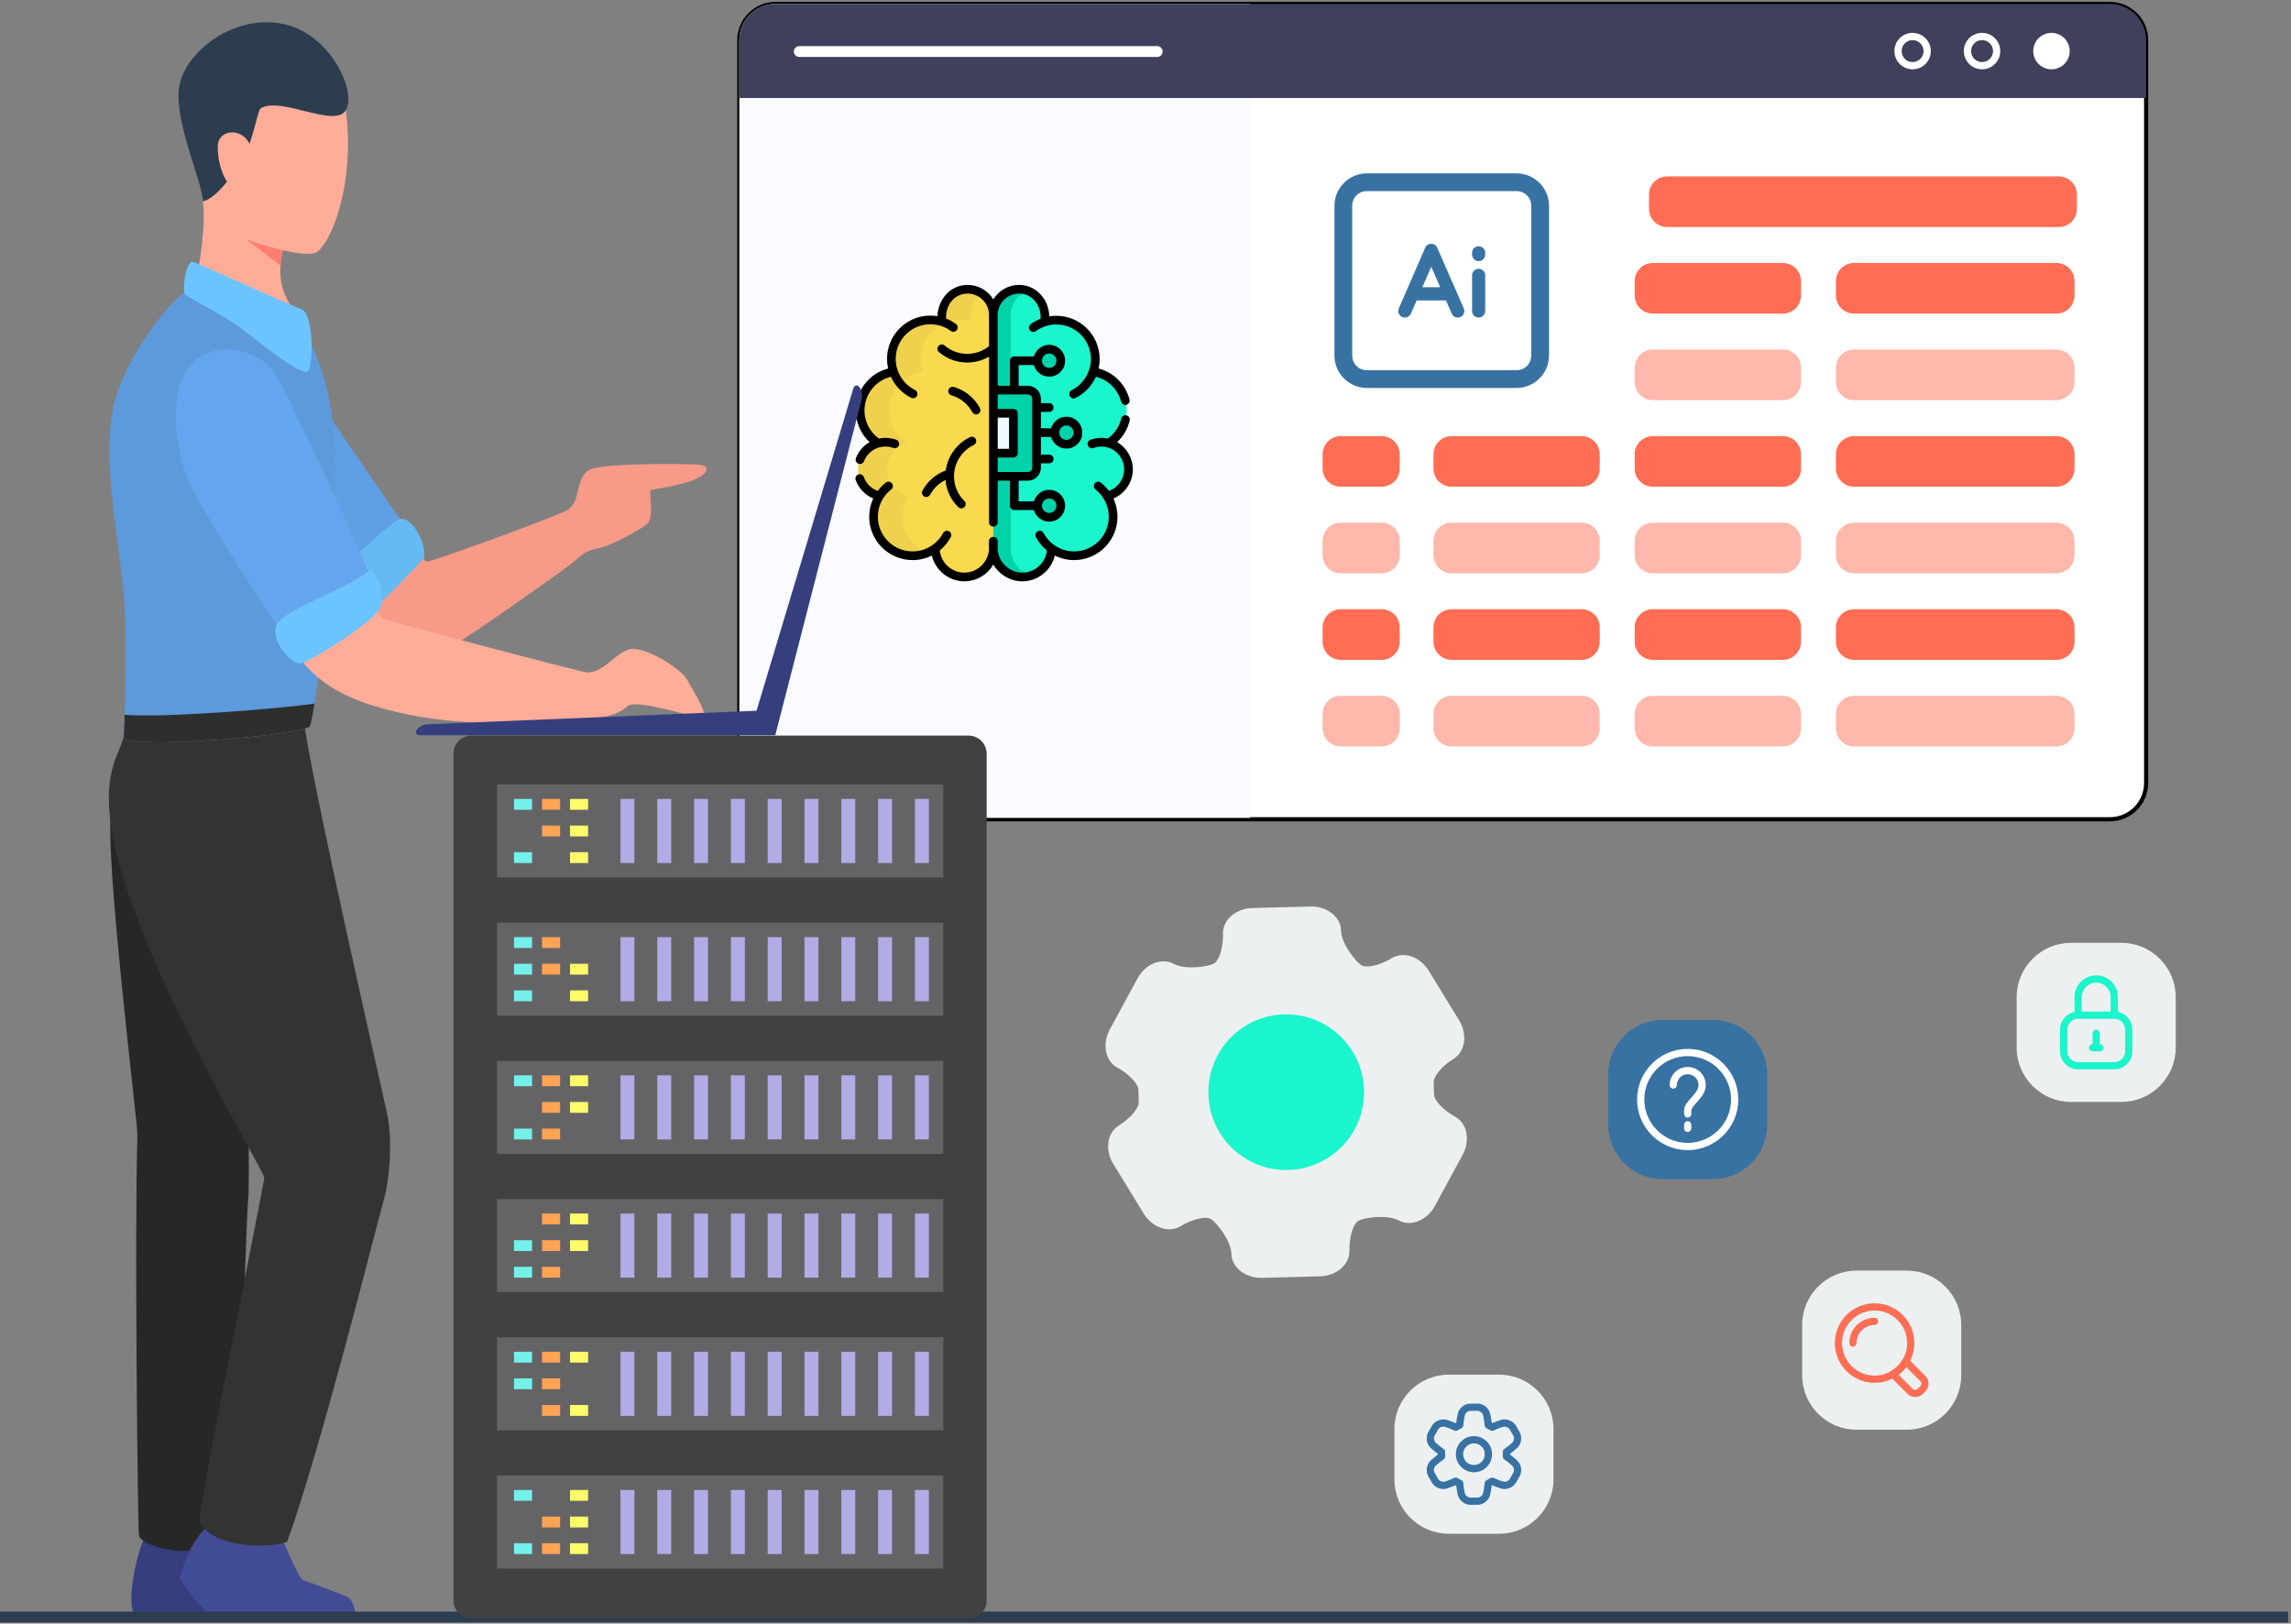 <svg xmlns="http://www.w3.org/2000/svg" xmlns:xlink="http://www.w3.org/1999/xlink" width="580px" height="411px" viewBox="0 0 580 411"><rect x="0" y="0" width="580" height="411" fill="#808080" stroke="none"/><title>Group 2</title><desc>Created with Sketch.</desc><g id="Page-1" stroke="none" stroke-width="1" fill="none" fill-rule="evenodd"><g id="Python-Web-Development" transform="translate(-337, -8007)"><g id="Design" transform="translate(-3, 26)"><g id="Services" transform="translate(0, 3522)"><g id="6" transform="translate(3, 4246)"><g id="Group-2" transform="translate(337, 214)"><path d="M368.381,281.678 C365.353,280.032 362.95,277.44 363.043,275.908 C363.043,275.908 363.043,275.908 363.007,274.497 C362.97,273.073 362.97,273.073 362.97,273.073 C362.796,271.559 365.06,268.83 367.998,267.038 C370.952,265.235 371.584,260.85 369.396,257.284 L361.698,244.719 C359.513,241.166 355.337,239.74 352.381,241.536 C349.436,243.339 345.973,244.159 344.665,243.346 C343.352,242.546 339.595,238.003 339.505,234.549 C339.415,231.092 335.932,228.363 331.762,228.471 L317.034,228.859 C312.866,228.969 309.531,231.873 309.622,235.333 C309.71,238.787 308.662,242.195 307.305,242.927 C305.94,243.659 300.163,244.631 297.128,242.984 C294.085,241.346 289.985,242.986 287.991,246.648 L280.961,259.602 C278.968,263.279 279.819,267.624 282.87,269.255 C285.897,270.904 288.299,273.514 288.204,275.031 C288.204,275.031 288.204,275.031 288.242,276.455 C288.279,277.863 288.279,277.863 288.279,277.863 C288.453,279.393 286.19,282.106 283.253,283.909 C280.293,285.717 279.669,290.099 281.852,293.654 L289.549,306.219 C291.733,309.772 295.911,311.205 298.869,309.402 C301.811,307.61 305.274,306.792 306.582,307.588 C307.895,308.406 311.651,312.947 311.74,316.401 C311.832,319.859 315.315,322.588 319.483,322.476 L334.215,322.092 C338.379,321.984 341.716,319.075 341.624,315.62 C341.535,312.166 342.585,308.741 343.942,308.009 C345.303,307.273 351.084,306.318 354.118,307.954 C357.164,309.601 361.261,307.947 363.256,304.288 L370.29,291.336 C372.283,287.672 371.426,283.327 368.381,281.678" id="Fill-3" fill="#ECF0F1"></path><path d="M326.14,295.175 C315.262,295.462 306.209,286.87 305.927,275.992 C305.64,265.109 314.231,256.06 325.109,255.776 C335.989,255.491 345.04,264.08 345.324,274.96 C345.609,285.84 337.019,294.891 326.14,295.175" id="Fill-4" fill="#1AF5CB"></path><path d="M80.986,408.713 L34.669,408.713 C31.12,405.724 35.142,390.26 37.01,387.459 C38.877,384.657 46.722,383.537 53.258,386.526 C59.795,389.513 75.383,401.055 77.624,402.177 C79.865,403.297 80.986,404.418 80.986,408.713" id="Fill-5" fill="#363F7D"></path><path d="M62.94,300.821 C61.679,317.148 60.635,385.314 59.809,388.27 C59.386,389.788 53.082,391.362 46.957,391.6 C41.135,391.825 34.811,389.16 35.18,387.457 C34.924,388.638 34.016,311.532 34.789,286.239 C34.875,283.433 26.333,215.098 28.163,204.116 C29.994,193.134 53.431,223.965 60.499,255.064 C63.55,268.488 62.94,300.821 62.94,300.821" id="Fill-6" fill="#272727"></path><path d="M53.991,384.232 C47.595,388.495 45.526,398.646 45.526,398.646 C45.526,398.646 52.389,408.713 54.906,408.713 C57.423,408.713 90.141,408.713 90.141,408.713 C90.141,408.713 89.912,404.138 87.853,403.222 C85.793,402.307 78.014,399.333 76.87,399.104 C75.726,398.875 72.295,390.41 71.379,388.351 C70.464,386.292 58.109,381.487 53.991,384.232" id="Fill-7" fill="#424C96"></path><path d="M98.022,280.993 C96.019,271.98 78.193,193.745 76.87,180.986 C76.87,180.986 32.255,178.698 31.569,184.189 C30.883,189.68 25.872,192.923 28.137,208.289 C32.739,239.504 67.088,295.522 66.905,297.162 C66.601,299.906 51.044,376.781 50.433,384.102 C54.094,391.424 69.041,390.814 72.702,389.288 C81.549,364.578 95.277,309.362 97.107,302.955 C98.938,296.549 99.243,286.484 98.022,280.993" id="Fill-8" fill="#343333"></path><path d="M104.859,136.142 C105.622,137.669 107.147,141.176 108.215,141.176 C109.283,141.176 139.332,130.345 143.45,128.211 C147.568,126.075 145.126,118.756 150.314,117.535 C155.499,116.314 171.667,116.314 176.7,116.62 C180.89,116.874 178.53,119.669 174.566,120.89 C170.6,122.109 164.803,123.026 164.803,123.026 C164.041,123.483 165.87,130.042 163.736,131.72 C161.6,133.397 154.584,137.209 151.381,137.821 C148.178,138.43 147.262,139.497 145.126,141.328 C142.992,143.158 116.45,161.767 113.401,163.292 C110.35,164.818 79.927,161.806 85.488,138.582 C88.081,127.754 104.859,136.142 104.859,136.142" id="Fill-9" fill="#F79A88"></path><path d="M83.505,104.569 C86.594,109.145 100.779,129.736 102.267,131.91 C103.754,134.083 88.882,153.073 80.302,143.006 C71.723,132.939 83.505,104.569 83.505,104.569" id="Fill-10" fill="#5F9FE3"></path><path d="M100.665,130.651 C104.211,128.478 108.787,138.317 107.071,140.489 C105.355,142.664 94.373,153.875 92.543,154.903 C90.712,155.934 80.646,146.324 86.823,141.977 C93,137.63 96.606,133.14 100.665,130.651" id="Fill-11" fill="#66BAF2"></path><path d="M75.498,80.546 C79.845,86.952 84.649,97.019 84.878,116.695 C85.136,138.906 79.616,180.528 78.472,182.816 C77.328,185.104 31.111,188.994 31.34,185.562 C31.34,185.562 32.484,162.454 31.34,149.412 C30.196,136.371 25.849,115.779 28.595,102.51 C31.34,89.24 44.153,73.453 48.271,72.08 C52.389,70.707 75.498,80.546 75.498,80.546" id="Fill-12" fill="#5C9ADB"></path><path d="M94.03,147.43 C94.64,149.872 95.708,154.751 96.927,155.515 C98.148,156.278 142.99,168.023 147.872,169.09 C152.754,170.158 156.301,163.085 160.419,163.239 C164.537,163.391 172.584,168.463 173.956,171.056 C175.329,173.65 179.599,180.056 177.769,180.514 C175.939,180.971 161.1,175.663 158.854,177.785 C156.109,180.376 151.965,180.574 149.093,181.14 C142.068,182.522 117.977,182.97 103.487,179.919 C88.997,176.869 79.692,172.749 73.439,161.921 L94.03,147.43" id="Fill-13" fill="#FFAD98"></path><path d="M69.625,93.434 C72.828,98.772 93.267,142.091 94.182,146.515 C95.097,150.937 76.641,165.428 72.675,160.7 C68.71,155.97 53.456,131.872 48.729,122.872 C44,113.874 41.712,95.112 50.253,89.621 C58.796,84.13 67.794,90.383 69.625,93.434" id="Fill-14" fill="#63A6ED"></path><path d="M93.229,143.692 C94.862,142.418 98.263,149.528 95.975,153.302 C93.687,157.078 78.586,166.458 76.184,166.916 C73.782,167.374 68.291,160.967 70.007,157.191 C71.723,153.417 87.509,148.155 93.229,143.692" id="Fill-15" fill="#6BC4FF"></path><path d="M51.36,50.002 C52.046,55.378 50.902,64.301 49.758,68.991 C48.614,73.682 78.358,83.177 74.468,77.686 C70.579,72.195 70.235,67.962 71.951,60.64 C73.667,53.319 68.062,42.566 62.685,41.536 C57.308,40.507 50.476,43.079 51.36,50.002" id="Fill-16" fill="#FFAD98"></path><path d="M62.113,59.496 C64.62,61.223 71.022,66.25 71.022,66.25 C71.022,66.25 71.381,63.374 71.762,61.48 C72.143,59.585 62.113,59.496 62.113,59.496" id="Fill-17" fill="#FF7D71"></path><path d="M62.113,59.496 C64.63,60.526 76.87,64.416 79.959,62.928 C83.481,61.232 90.302,45.872 87.395,25.52 C86.937,22.317 46.784,11.221 50.216,32.613 C53.648,54.005 62.113,59.496 62.113,59.496" id="Fill-18" fill="#FFAD98"></path><path d="M49.072,65.331 C50.95,66.022 73.553,76.313 76.413,77.342 C79.273,78.372 79.387,90.498 78.129,92.786 C76.87,95.074 64.287,84.435 60.283,81.575 C56.279,78.715 47.699,74.254 46.898,73.567 C46.098,72.881 46.898,64.53 49.072,65.331" id="Fill-19" fill="#6BC4FF"></path><path d="M66.003,26.436 C71.082,23.261 84.993,31.698 87.624,26.779 C90.255,21.86 83.505,7.446 71.608,5.043 C59.711,2.641 48.042,11.221 45.64,19.686 C43.238,28.152 51.36,45.082 51.36,50.002 C54.22,49.201 56.907,45.948 60.283,41.307 C63.944,36.274 65.087,27.008 66.003,26.436" id="Fill-20" fill="#2C3D4F"></path><path d="M63.715,36.846 C62.246,30.972 55.249,31.469 55.135,35.931 C55.021,40.392 56.965,46.913 60.969,47.485 C64.973,48.057 64.058,38.219 63.715,36.846" id="Fill-21" fill="#FFAD98"></path><path d="M31.34,185.562 C31.34,185.562 31.449,183.358 31.567,179.933 C41.442,180.786 71.084,178.378 79.615,177.111 C79.112,180.292 78.703,182.355 78.472,182.816 C77.328,185.104 31.111,188.994 31.34,185.562" id="Fill-22" fill="#2F2E2E"></path><polygon id="Fill-23" fill="#2C3D4F" points="0 409.718 579.28 409.718 579.28 406.973 0 406.973"></polygon><path d="M543.324,9.152 L543.324,197.239 C543.324,202.273 539.206,206.391 534.173,206.391 L196.316,206.391 C191.283,206.391 187.164,202.273 187.164,197.239 L187.164,9.152 C187.164,4.118 191.283,0 196.316,0 L534.173,0 C539.206,0 543.324,4.118 543.324,9.152" id="Fill-24" stroke="#000000" stroke-width="1.046" fill="#FFFFFF"></path><path d="M316.508,0 L316.508,206.046 L196.316,206.046 C191.283,206.046 187.164,201.935 187.164,196.909 L187.164,9.136 C187.164,4.111 191.283,0 196.316,0 L316.508,0" id="Fill-25" fill="#F9FBFF"></path><g id="ai-(1)" transform="translate(337.832, 42.883)" fill="#3772A3" fill-rule="nonzero"><path d="M46.121,0 L8.204,0 C3.692,0 0,3.703 0,8.204 L0,46.121 C0,50.633 3.703,54.325 8.204,54.325 L46.121,54.325 C50.633,54.325 54.325,50.622 54.325,46.121 L54.325,8.204 C54.325,3.703 50.622,0 46.121,0 Z M49.813,46.121 C49.813,48.205 48.194,49.824 46.11,49.824 L8.204,49.824 C6.12,49.824 4.501,48.205 4.501,46.121 L4.501,8.204 C4.501,6.12 6.12,4.501 8.204,4.501 L46.121,4.501 C48.205,4.501 49.824,6.12 49.824,8.204 L49.824,46.121 L49.813,46.121 Z" id="Shape"></path><g id="Group" transform="translate(16.076, 17.739)"><path d="M9.956,1.087 C9.69,0.477 9.091,0.089 8.426,0.089 C7.761,0.089 7.162,0.477 6.896,1.087 L0.222,16.442 C-0.144,17.284 0.244,18.26 1.087,18.626 C1.308,18.725 1.53,18.77 1.752,18.77 C2.395,18.77 3.005,18.393 3.282,17.772 L4.745,14.424 L12.162,14.424 L13.626,17.772 C13.991,18.615 14.967,19.003 15.81,18.637 C16.652,18.271 17.04,17.284 16.674,16.453 L9.956,1.087 Z M6.175,11.087 L8.437,5.898 L10.699,11.087 L6.175,11.087 Z" id="Shape"></path><path d="M20.433,6.419 C19.513,6.419 18.77,7.162 18.77,8.082 L18.77,17.107 C18.77,18.027 19.513,18.77 20.433,18.77 C21.353,18.77 22.096,18.027 22.096,17.107 L22.096,8.082 C22.096,7.162 21.353,6.419 20.433,6.419 Z" id="Path"></path><path d="M20.433,0.71 C19.513,0.71 18.77,1.452 18.77,2.373 L18.77,2.816 C18.77,3.736 19.513,4.479 20.433,4.479 C21.353,4.479 22.096,3.736 22.096,2.816 L22.096,2.373 C22.096,1.452 21.353,0.71 20.433,0.71 Z" id="Path"></path></g></g><g id="artificial-intelligence" transform="translate(216.505, 71.122)" fill-rule="nonzero"><path d="M34.991,7.626 L34.991,66.58 C34.991,68.609 35.814,70.447 37.144,71.778 C38.473,73.107 40.312,73.93 42.342,73.93 C46.254,73.93 49.632,70.595 49.691,66.694 C51.318,67.868 53.451,68.555 55.459,68.555 C60.91,68.555 65.33,64.136 65.33,58.684 C65.33,56.748 64.772,54.941 63.808,53.417 C66.901,52.742 69.219,49.989 69.219,46.693 C69.219,45.09 68.67,43.614 67.749,42.444 C66.86,41.312 65.622,40.464 64.198,40.066 C66.992,38.263 68.725,35.102 68.725,31.765 C68.725,28.351 66.993,25.344 64.36,23.574 C63.186,22.768 61.654,22.194 60.265,21.995 C60.716,20.683 60.89,19.352 60.789,18.003 C60.446,13.269 56.761,9.461 52.082,8.925 C50.728,8.771 49.385,8.893 48.055,9.291 C48.312,7.084 47.752,4.618 46.143,3.006 C44.96,1.824 43.327,1.094 41.523,1.094 C37.972,1.094 35.083,3.927 34.992,7.456 C34.991,7.513 34.991,7.57 34.991,7.626 Z" id="Path" fill="#1AF5CB"></path><path d="M41.536,71.778 C42.356,72.598 43.37,73.225 44.503,73.585 C43.815,73.809 43.089,73.93 42.342,73.93 C40.312,73.93 38.473,73.107 37.144,71.778 C35.814,70.447 34.991,68.609 34.991,66.58 L34.991,7.626 C34.991,7.57 34.991,7.513 34.992,7.456 C35.083,3.927 37.972,1.094 41.523,1.094 C42.295,1.094 43.034,1.227 43.721,1.473 C41.244,2.356 39.457,4.693 39.385,7.456 C39.384,7.513 39.384,7.57 39.384,7.626 L39.384,66.58 C39.384,68.609 40.207,70.447 41.536,71.778 Z" id="Path" fill="#00D3AA"></path><g id="Group" transform="translate(34.85, 16.254)" fill="#00D3AA"><circle id="Oval" cx="14.263" cy="39.648" r="2.929"></circle><circle id="Oval" cx="18.615" cy="21.147" r="2.929"></circle><circle id="Oval" cx="14.263" cy="2.939" r="2.929"></circle><path d="M0.141,32.201 L8.871,32.201 C10.085,32.201 11.068,31.217 11.068,30.005 L11.068,12.583 C11.068,11.369 10.085,10.386 8.871,10.386 L0.142,10.386 L0.141,32.201 Z" id="Path"></path></g><polygon id="Path" fill="#00D3AA" points="34.992 26.64 39.385 26.64 39.385 48.455 34.992 48.455"></polygon><polygon id="Path" fill="#EEFAFF" points="34.982 32.497 40.05 32.497 40.05 42.598 34.982 42.598"></polygon><path d="M34.991,7.626 L34.991,66.58 C34.991,68.609 34.168,70.447 32.839,71.778 C31.509,73.107 29.67,73.93 27.64,73.93 C23.728,73.93 20.35,70.595 20.291,66.694 C18.664,67.868 16.531,68.555 14.523,68.555 C9.072,68.555 4.652,64.136 4.652,58.684 C4.652,56.748 5.21,54.941 6.174,53.417 C3.081,52.742 0.763,49.989 0.763,46.693 C0.763,45.09 1.312,43.614 2.233,42.444 C3.122,41.312 4.36,40.464 5.784,40.066 C2.991,38.263 1.257,35.102 1.257,31.765 C1.257,26.963 4.956,22.677 9.717,21.995 C9.266,20.683 9.092,19.352 9.193,18.003 C9.536,13.269 13.221,9.461 17.9,8.925 C19.254,8.771 20.597,8.893 21.927,9.291 C21.67,7.084 22.23,4.618 23.839,3.006 C25.022,1.824 26.655,1.094 28.459,1.094 C32.01,1.094 34.899,3.927 34.99,7.456 C34.991,7.513 34.991,7.57 34.991,7.626 Z" id="Path" fill="#F9D94E"></path><path d="M16.515,18.003 C16.414,19.351 16.588,20.684 17.039,21.994 C12.277,22.677 8.578,26.963 8.578,31.764 C8.578,35.103 10.312,38.263 13.106,40.065 C11.681,40.463 10.444,41.311 9.555,42.443 C8.634,43.613 8.085,45.089 8.085,46.692 C8.085,49.989 10.403,52.741 13.495,53.416 C12.532,54.941 11.974,56.748 11.974,58.683 C11.974,62.835 14.535,66.386 18.163,67.845 C16.996,68.304 15.737,68.554 14.523,68.554 C9.072,68.554 4.652,64.136 4.652,58.683 C4.652,56.748 5.21,54.941 6.174,53.416 C3.081,52.741 0.763,49.989 0.763,46.692 C0.763,45.089 1.312,43.613 2.233,42.443 C3.122,41.311 4.36,40.463 5.784,40.065 C2.991,38.263 1.257,35.103 1.257,31.764 C1.257,26.963 4.956,22.677 9.717,21.994 C9.266,20.684 9.092,19.351 9.193,18.003 C9.536,13.269 13.221,9.46 17.9,8.924 C19.254,8.77 20.597,8.893 21.927,9.29 C21.67,7.083 22.23,4.618 23.839,3.005 C25.022,1.824 26.655,1.095 28.459,1.095 C29.816,1.095 31.076,1.509 32.12,2.215 C31.775,2.448 31.453,2.713 31.16,3.005 C29.551,4.618 28.992,7.083 29.248,9.29 C27.919,8.893 26.576,8.77 25.221,8.924 C20.543,9.46 16.857,13.269 16.515,18.003 Z" id="Path" fill="#EFD14D"></path><g id="Group" fill="#000000"><path d="M30.011,40.521 C30.558,40.259 30.789,39.603 30.528,39.056 C30.266,38.509 29.61,38.277 29.063,38.539 C25.715,40.14 23.415,43.357 22.921,46.98 C20.395,47.901 18.321,49.688 17.033,52.077 C16.745,52.611 16.945,53.277 17.479,53.565 C18.036,53.837 18.532,53.688 18.967,53.119 C19.855,51.471 21.211,50.182 22.863,49.385 C23.084,51.992 24.212,54.406 26.1,56.262 C26.62,56.687 27.137,56.682 27.653,56.249 C28.078,55.817 28.073,55.121 27.64,54.696 C25.949,53.033 25.017,50.811 25.017,48.44 C25.017,45.079 26.977,41.971 30.011,40.521 Z" id="Path"></path><path d="M0.185,43.84 C-0.033,44.406 0.25,45.041 0.816,45.258 C0.946,45.308 1.079,45.332 1.21,45.332 C1.651,45.332 2.068,45.063 2.235,44.627 C2.888,42.926 4.322,41.618 6.071,41.128 C6.576,40.987 7.103,40.915 7.635,40.915 C8.324,40.915 8.999,41.035 9.643,41.272 C10.211,41.482 10.843,41.19 11.053,40.621 C11.262,40.052 10.971,39.42 10.401,39.211 C9.514,38.884 8.583,38.719 7.635,38.719 C7.08,38.719 6.53,38.776 5.992,38.888 C3.701,37.237 2.346,34.61 2.346,31.769 C2.346,27.718 5.166,24.195 9.031,23.249 C10.073,25.543 11.907,27.455 14.176,28.575 C14.332,28.652 14.498,28.688 14.661,28.688 C15.066,28.688 15.456,28.464 15.647,28.076 C15.915,27.532 15.692,26.874 15.148,26.605 C13.104,25.596 11.499,23.784 10.745,21.637 C10.42,20.706 10.255,19.73 10.255,18.735 C10.255,13.898 14.19,9.963 19.027,9.963 C20.886,9.963 22.695,10.547 24.2,11.65 C24.689,12.008 25.377,11.903 25.735,11.413 C26.094,10.924 25.988,10.237 25.499,9.878 C24.731,9.315 23.898,8.86 23.016,8.516 C22.807,5.303 24.982,2.196 28.45,2.196 C31.341,2.196 33.712,4.466 33.874,7.318 C33.87,7.422 33.884,15.489 33.884,15.489 C30.624,18.149 25.872,18.116 22.638,15.344 C22.178,14.949 21.485,15.002 21.09,15.463 C20.695,15.923 20.748,16.617 21.209,17.011 C23.264,18.773 25.809,19.65 28.351,19.65 C30.269,19.65 32.183,19.148 33.884,18.153 L33.884,60.094 C33.884,60.701 34.376,61.192 34.982,61.192 C35.589,61.192 36.081,60.701 36.081,60.094 L36.081,49.553 L39.182,49.553 L39.182,55.901 C39.182,56.508 39.674,57 40.28,57 L45.24,57 C45.72,58.688 47.274,59.928 49.114,59.928 C51.334,59.928 53.14,58.122 53.14,55.901 C53.14,53.681 51.334,51.875 49.114,51.875 C47.274,51.875 45.72,53.115 45.24,54.803 L41.378,54.803 L41.378,49.553 L43.721,49.553 C45.538,49.553 47.016,48.075 47.016,46.258 L47.016,45.16 L49.114,45.16 C49.72,45.16 50.212,44.669 50.212,44.062 C50.212,43.455 49.72,42.964 49.114,42.964 L47.016,42.964 L47.016,38.499 L49.592,38.499 C50.071,40.187 51.625,41.428 53.465,41.428 C55.685,41.428 57.492,39.621 57.492,37.401 C57.492,35.18 55.685,33.374 53.465,33.374 C51.625,33.374 50.071,34.615 49.592,36.303 L47.016,36.303 L47.016,32.131 L49.114,32.131 C49.72,32.131 50.212,31.639 50.212,31.032 C50.212,30.426 49.72,29.934 49.114,29.934 L47.016,29.934 L47.016,28.836 C47.016,27.02 45.538,25.542 43.721,25.542 L41.378,25.542 L41.378,20.291 L45.24,20.291 C45.72,21.979 47.274,23.22 49.114,23.22 C51.334,23.22 53.14,21.413 53.14,19.193 C53.14,16.973 51.334,15.166 49.114,15.166 C47.274,15.166 45.72,16.407 45.24,18.095 L40.28,18.095 C39.674,18.095 39.182,18.586 39.182,19.193 L39.182,25.542 L36.081,25.542 C36.081,25.542 36.077,7.422 36.073,7.318 C36.235,4.466 38.605,2.196 41.497,2.196 C44.939,2.196 47.141,5.35 46.931,8.565 C46.048,8.909 45.216,9.365 44.448,9.927 C43.958,10.286 43.852,10.973 44.211,11.462 C44.57,11.952 45.257,12.057 45.746,11.699 C47.296,10.584 49.02,10.022 50.919,10.012 C55.756,10.012 59.691,13.947 59.691,18.785 C59.691,22.037 57.708,25.218 54.798,26.654 C54.254,26.923 54.031,27.581 54.299,28.125 C54.72,28.709 55.211,28.876 55.77,28.624 C58.054,27.497 59.896,25.567 60.935,23.253 C64.049,24.015 66.51,26.417 67.323,29.571 C67.66,30.234 68.106,30.497 68.661,30.361 C69.248,30.209 69.602,29.61 69.45,29.023 C68.448,25.135 65.444,22.159 61.628,21.161 C61.8,20.384 61.888,19.589 61.888,18.785 C61.888,12.736 56.967,7.816 50.919,7.816 C50.314,7.816 49.716,7.866 49.127,7.963 C49.075,3.777 45.872,5.20218749e-15 41.497,5.20218749e-15 C38.736,5.20218749e-15 36.313,1.474 34.973,3.676 C33.634,1.474 31.211,5.20218749e-15 28.45,5.20218749e-15 C24.024,5.20218749e-15 20.976,3.749 20.82,7.914 C20.231,7.817 19.632,7.767 19.027,7.767 C12.979,7.767 8.058,12.687 8.058,18.736 C8.058,19.557 8.151,20.369 8.33,21.162 C6.221,21.716 4.31,22.892 2.858,24.553 C1.111,26.55 0.15,29.113 0.15,31.769 C0.15,34.854 1.428,37.737 3.64,39.794 C2.079,40.701 0.843,42.125 0.185,43.84 Z M49.114,54.071 C50.123,54.071 50.944,54.892 50.944,55.902 C50.944,56.911 50.123,57.732 49.114,57.732 C48.104,57.732 47.283,56.911 47.283,55.902 C47.283,54.892 48.104,54.071 49.114,54.071 Z M53.465,35.57 C54.474,35.57 55.295,36.391 55.295,37.401 C55.295,38.41 54.474,39.231 53.465,39.231 C52.458,39.231 51.64,38.415 51.635,37.409 C51.635,37.406 51.635,37.404 51.635,37.401 C51.635,37.398 51.635,37.395 51.635,37.392 C51.64,36.387 52.458,35.57 53.465,35.57 Z M49.114,17.362 C50.123,17.362 50.944,18.183 50.944,19.193 C50.944,20.202 50.123,21.023 49.114,21.023 C48.104,21.023 47.283,20.202 47.283,19.193 C47.283,18.183 48.104,17.362 49.114,17.362 L49.114,17.362 Z M36.081,33.595 L38.952,33.595 L38.952,41.499 L36.081,41.499 L36.081,33.595 Z M43.721,27.738 C44.327,27.738 44.819,28.231 44.819,28.836 L44.819,46.258 C44.819,46.864 44.327,47.356 43.721,47.356 L36.08,47.356 L36.08,43.696 L40.05,43.696 C40.657,43.696 41.148,43.204 41.148,42.598 L41.148,32.497 C41.148,31.89 40.657,31.399 40.05,31.399 L36.08,31.399 L36.08,27.738 L43.721,27.738 Z" id="Shape"></path><path d="M31.569,31.169 C30.168,28.571 27.841,26.683 25.012,25.849 C24.62,25.718 24.171,25.814 23.867,26.133 C23.449,26.572 23.466,27.267 23.905,27.685 C24.034,27.808 24.19,27.897 24.359,27.946 L24.359,27.946 C26.636,28.609 28.51,30.124 29.635,32.211 C30.07,32.78 30.566,32.928 31.123,32.657 C31.657,32.369 31.856,31.703 31.569,31.169 L31.569,31.169 Z" id="Path"></path><path d="M70.29,46.698 C70.29,43.814 68.722,41.195 66.308,39.792 C67.878,38.333 68.987,36.451 69.493,34.339 C69.635,33.749 69.271,33.156 68.681,33.015 C68.091,32.874 67.498,33.238 67.357,33.827 C66.867,35.876 65.665,37.656 63.955,38.888 C62.47,38.583 61,38.69 59.545,39.211 C58.976,39.421 58.684,40.052 58.894,40.621 C59.103,41.19 59.734,41.482 60.304,41.272 C61.486,40.85 62.677,40.802 63.875,41.128 C66.359,41.824 68.094,44.114 68.094,46.698 C68.094,49.155 66.509,51.344 64.237,52.151 C63.652,51.362 62.967,50.655 62.188,50.047 C61.71,49.673 61.02,49.757 60.647,50.235 C60.273,50.713 60.357,51.403 60.835,51.777 C62.955,53.434 64.205,56.004 64.205,58.689 C64.205,63.526 60.269,67.461 55.432,67.461 C53.577,67.461 51.805,66.889 50.306,65.807 C49.223,65.028 48.317,63.993 47.688,62.814 C47.403,62.28 46.737,62.077 46.202,62.363 C45.667,62.649 45.465,63.314 45.751,63.849 C46.441,65.141 47.396,66.294 48.533,67.215 C48.214,70.36 45.53,72.836 42.314,72.836 C39.033,72.836 36.251,70.203 36.072,66.934 C36.1,66.252 36.086,65.561 36.081,64.879 C36.081,64.273 35.589,63.781 34.983,63.781 C34.979,63.781 34.976,63.782 34.973,63.782 C34.97,63.782 34.967,63.781 34.963,63.781 C34.357,63.781 33.865,64.273 33.865,64.879 C33.86,65.562 33.846,66.252 33.874,66.935 C33.694,70.204 30.912,72.836 27.632,72.836 C24.416,72.836 21.732,70.36 21.413,67.216 C22.551,66.294 23.506,65.141 24.196,63.849 C24.482,63.314 24.28,62.649 23.745,62.363 C23.21,62.077 22.544,62.279 22.258,62.814 C21.629,63.993 20.724,65.027 19.64,65.808 C18.142,66.889 16.37,67.461 14.515,67.461 C9.677,67.461 5.742,63.526 5.742,58.689 C5.742,57.042 6.201,55.438 7.068,54.049 C7.078,54.035 7.087,54.021 7.096,54.007 C7.635,53.151 8.313,52.401 9.112,51.777 C9.589,51.403 9.674,50.713 9.3,50.235 C8.927,49.757 8.237,49.673 7.759,50.047 C6.98,50.655 6.295,51.362 5.71,52.15 C4.092,51.574 2.776,50.283 2.19,48.648 C1.985,48.077 1.357,47.78 0.785,47.985 C0.215,48.189 -0.082,48.818 0.122,49.389 C0.881,51.504 2.525,53.202 4.569,54.061 C3.898,55.503 3.546,57.079 3.546,58.689 C3.546,64.737 8.466,69.657 14.515,69.657 C16.235,69.657 17.899,69.263 19.408,68.507 C20.287,72.235 23.658,75.033 27.632,75.033 C30.647,75.033 33.476,73.386 34.973,70.768 C36.47,73.386 39.298,75.033 42.314,75.033 C46.287,75.033 49.659,72.235 50.538,68.507 C52.048,69.263 53.711,69.657 55.432,69.657 C61.48,69.657 66.401,64.737 66.401,58.689 C66.401,57.08 66.049,55.504 65.378,54.063 C68.292,52.841 70.29,49.938 70.29,46.698 Z" id="Path"></path></g></g><path d="M543.324,9.152 L543.324,23.813 L187.168,23.813 L187.168,9.152 C187.168,4.118 191.286,0 196.32,0 L534.173,0 C539.206,0 543.324,4.118 543.324,9.152" id="Fill-26" fill="#3E405C"></path><path d="M521.225,56.471 L422.037,56.471 C419.521,56.471 417.461,54.412 417.461,51.895 L417.461,48.235 C417.461,45.718 419.521,43.659 422.037,43.659 L521.225,43.659 C523.741,43.659 525.8,45.718 525.8,48.235 L525.8,51.895 C525.8,54.412 523.741,56.471 521.225,56.471 Z" id="Fill-67" fill="#FF6E54"></path><path d="M354.358,117.635 C354.358,120.152 352.299,122.211 349.782,122.211 L339.41,122.211 C336.893,122.211 334.834,120.152 334.834,117.635 L334.834,113.975 C334.834,111.458 336.893,109.399 339.41,109.399 L349.782,109.399 C352.299,109.399 354.358,111.458 354.358,113.975 L354.358,117.635" id="Fill-70" fill="#FF6E54"></path><path d="M354.358,139.548 C354.358,142.065 352.299,144.124 349.782,144.124 L339.41,144.124 C336.893,144.124 334.834,142.065 334.834,139.548 L334.834,135.888 C334.834,133.371 336.893,131.312 339.41,131.312 L349.782,131.312 C352.299,131.312 354.358,133.371 354.358,135.888 L354.358,139.548" id="Fill-71" fill="#FFB8AB"></path><path d="M354.358,161.461 C354.358,163.978 352.299,166.037 349.782,166.037 L339.41,166.037 C336.893,166.037 334.834,163.978 334.834,161.461 L334.834,157.801 C334.834,155.284 336.893,153.225 339.41,153.225 L349.782,153.225 C352.299,153.225 354.358,155.284 354.358,157.801 L354.358,161.461" id="Fill-72" fill="#FF6E54"></path><path d="M354.358,183.375 C354.358,185.891 352.299,187.95 349.782,187.95 L339.41,187.95 C336.893,187.95 334.834,185.891 334.834,183.375 L334.834,179.714 C334.834,177.197 336.893,175.138 339.41,175.138 L349.782,175.138 C352.299,175.138 354.358,177.197 354.358,179.714 L354.358,183.375" id="Fill-73" fill="#FFB8AB"></path><path d="M404.999,117.635 C404.999,120.152 402.94,122.211 400.423,122.211 L367.475,122.211 C364.958,122.211 362.899,120.152 362.899,117.635 L362.899,113.975 C362.899,111.458 364.958,109.399 367.475,109.399 L400.423,109.399 C402.94,109.399 404.999,111.458 404.999,113.975 L404.999,117.635" id="Fill-76" fill="#FF6E54"></path><path d="M404.999,139.548 C404.999,142.065 402.94,144.124 400.423,144.124 L367.475,144.124 C364.958,144.124 362.899,142.065 362.899,139.548 L362.899,135.888 C362.899,133.371 364.958,131.312 367.475,131.312 L400.423,131.312 C402.94,131.312 404.999,133.371 404.999,135.888 L404.999,139.548" id="Fill-77" fill="#FFB8AB"></path><path d="M404.999,161.461 C404.999,163.978 402.94,166.037 400.423,166.037 L367.475,166.037 C364.958,166.037 362.899,163.978 362.899,161.461 L362.899,157.801 C362.899,155.284 364.958,153.225 367.475,153.225 L400.423,153.225 C402.94,153.225 404.999,155.284 404.999,157.801 L404.999,161.461" id="Fill-78" fill="#FF6E54"></path><path d="M404.999,183.375 C404.999,185.891 402.94,187.95 400.423,187.95 L367.475,187.95 C364.958,187.95 362.899,185.891 362.899,183.375 L362.899,179.714 C362.899,177.197 364.958,175.138 367.475,175.138 L400.423,175.138 C402.94,175.138 404.999,177.197 404.999,179.714 L404.999,183.375" id="Fill-79" fill="#FFB8AB"></path><path d="M455.943,73.809 C455.943,76.325 453.884,78.384 451.367,78.384 L418.419,78.384 C415.902,78.384 413.843,76.325 413.843,73.809 L413.843,70.148 C413.843,67.631 415.902,65.572 418.419,65.572 L451.367,65.572 C453.884,65.572 455.943,67.631 455.943,70.148 L455.943,73.809" id="Fill-80" fill="#FF6E54"></path><path d="M455.943,95.722 C455.943,98.239 453.884,100.298 451.367,100.298 L418.419,100.298 C415.902,100.298 413.843,98.239 413.843,95.722 L413.843,92.061 C413.843,89.545 415.902,87.485 418.419,87.485 L451.367,87.485 C453.884,87.485 455.943,89.545 455.943,92.061 L455.943,95.722" id="Fill-81" fill="#FFB8AB"></path><path d="M455.943,117.635 C455.943,120.152 453.884,122.211 451.367,122.211 L418.419,122.211 C415.902,122.211 413.843,120.152 413.843,117.635 L413.843,113.975 C413.843,111.458 415.902,109.399 418.419,109.399 L451.367,109.399 C453.884,109.399 455.943,111.458 455.943,113.975 L455.943,117.635" id="Fill-82" fill="#FF6E54"></path><path d="M455.943,139.548 C455.943,142.065 453.884,144.124 451.367,144.124 L418.419,144.124 C415.902,144.124 413.843,142.065 413.843,139.548 L413.843,135.888 C413.843,133.371 415.902,131.312 418.419,131.312 L451.367,131.312 C453.884,131.312 455.943,133.371 455.943,135.888 L455.943,139.548" id="Fill-83" fill="#FFB8AB"></path><path d="M455.943,161.461 C455.943,163.978 453.884,166.037 451.367,166.037 L418.419,166.037 C415.902,166.037 413.843,163.978 413.843,161.461 L413.843,157.801 C413.843,155.284 415.902,153.225 418.419,153.225 L451.367,153.225 C453.884,153.225 455.943,155.284 455.943,157.801 L455.943,161.461" id="Fill-84" fill="#FF6E54"></path><path d="M455.943,183.375 C455.943,185.891 453.884,187.95 451.367,187.95 L418.419,187.95 C415.902,187.95 413.843,185.891 413.843,183.375 L413.843,179.714 C413.843,177.197 415.902,175.138 418.419,175.138 L451.367,175.138 C453.884,175.138 455.943,177.197 455.943,179.714 L455.943,183.375" id="Fill-85" fill="#FFB8AB"></path><path d="M525.191,73.809 C525.191,76.325 523.132,78.384 520.615,78.384 L469.363,78.384 C466.846,78.384 464.787,76.325 464.787,73.809 L464.787,70.148 C464.787,67.631 466.846,65.572 469.363,65.572 L520.615,65.572 C523.132,65.572 525.191,67.631 525.191,70.148 L525.191,73.809" id="Fill-86" fill="#FF6E54"></path><path d="M525.191,95.722 C525.191,98.239 523.132,100.298 520.615,100.298 L469.363,100.298 C466.846,100.298 464.787,98.239 464.787,95.722 L464.787,92.061 C464.787,89.545 466.846,87.485 469.363,87.485 L520.615,87.485 C523.132,87.485 525.191,89.545 525.191,92.061 L525.191,95.722" id="Fill-87" fill="#FFB8AB"></path><path d="M525.191,117.635 C525.191,120.152 523.132,122.211 520.615,122.211 L469.363,122.211 C466.846,122.211 464.787,120.152 464.787,117.635 L464.787,113.975 C464.787,111.458 466.846,109.399 469.363,109.399 L520.615,109.399 C523.132,109.399 525.191,111.458 525.191,113.975 L525.191,117.635" id="Fill-88" fill="#FF6E54"></path><path d="M525.191,139.548 C525.191,142.065 523.132,144.124 520.615,144.124 L469.363,144.124 C466.846,144.124 464.787,142.065 464.787,139.548 L464.787,135.888 C464.787,133.371 466.846,131.312 469.363,131.312 L520.615,131.312 C523.132,131.312 525.191,133.371 525.191,135.888 L525.191,139.548" id="Fill-89" fill="#FFB8AB"></path><path d="M525.191,161.461 C525.191,163.978 523.132,166.037 520.615,166.037 L469.363,166.037 C466.846,166.037 464.787,163.978 464.787,161.461 L464.787,157.801 C464.787,155.284 466.846,153.225 469.363,153.225 L520.615,153.225 C523.132,153.225 525.191,155.284 525.191,157.801 L525.191,161.461" id="Fill-90" fill="#FF6E54"></path><path d="M525.191,183.375 C525.191,185.891 523.132,187.95 520.615,187.95 L469.363,187.95 C466.846,187.95 464.787,185.891 464.787,183.375 L464.787,179.714 C464.787,177.197 466.846,175.138 469.363,175.138 L520.615,175.138 C523.132,175.138 525.191,177.197 525.191,179.714 L525.191,183.375" id="Fill-91" fill="#FFB8AB"></path><path d="M196.096,178.722 L108.239,182.344 C107.233,182.366 105.996,182.999 105.493,183.755 C104.99,184.511 105.402,185.128 106.408,185.128 L196.096,185.128 L196.096,178.722" id="Fill-92" fill="#363F7D"></path><path d="M196.281,185.093 L218.172,99.989 C218.421,99.014 218.143,97.652 217.552,96.965 C216.959,96.277 216.254,96.509 215.983,97.477 L190.043,183.865 L196.281,185.093" id="Fill-93" fill="#363F7D"></path><path d="M249.79,404.138 C249.79,406.654 247.731,408.713 245.214,408.713 L119.377,408.713 C116.86,408.713 114.801,406.654 114.801,404.138 L114.801,189.781 C114.801,187.264 116.86,185.205 119.377,185.205 L245.214,185.205 C247.731,185.205 249.79,187.264 249.79,189.781 L249.79,404.138" id="Fill-94" fill="#414143"></path><polygon id="Fill-95" fill="#646466" points="125.827 396.06 238.808 396.06 238.808 372.511 125.827 372.511"></polygon><polygon id="Fill-96" fill="#73F0EA" points="130.13 378.917 134.706 378.917 134.706 376.172 130.13 376.172"></polygon><polygon id="Fill-97" fill="#FFFB6B" points="144.316 378.917 148.891 378.917 148.891 376.172 144.316 376.172"></polygon><polygon id="Fill-98" fill="#FFA354" points="137.223 385.658 141.799 385.658 141.799 382.913 137.223 382.913"></polygon><polygon id="Fill-99" fill="#FFFB6B" points="144.316 385.658 148.891 385.658 148.891 382.913 144.316 382.913"></polygon><polygon id="Fill-100" fill="#73F0EA" points="130.13 392.398 134.706 392.398 134.706 389.652 130.13 389.652"></polygon><polygon id="Fill-101" fill="#FFA354" points="137.223 392.398 141.799 392.398 141.799 389.652 137.223 389.652"></polygon><polygon id="Fill-102" fill="#FFFB6B" points="144.316 392.398 148.891 392.398 148.891 389.652 144.316 389.652"></polygon><polygon id="Fill-103" fill="#B1ACE6" points="157.079 392.398 160.606 392.398 160.606 376.172 157.079 376.172"></polygon><polygon id="Fill-104" fill="#B1ACE6" points="166.397 392.398 169.926 392.398 169.926 376.172 166.397 376.172"></polygon><polygon id="Fill-105" fill="#B1ACE6" points="175.715 392.398 179.244 392.398 179.244 376.172 175.715 376.172"></polygon><polygon id="Fill-106" fill="#B1ACE6" points="185.036 392.398 188.561 392.398 188.561 376.172 185.036 376.172"></polygon><polygon id="Fill-107" fill="#B1ACE6" points="194.352 392.398 197.881 392.398 197.881 376.172 194.352 376.172"></polygon><polygon id="Fill-108" fill="#B1ACE6" points="203.67 392.398 207.199 392.398 207.199 376.172 203.67 376.172"></polygon><polygon id="Fill-109" fill="#B1ACE6" points="212.991 392.398 216.518 392.398 216.518 376.172 212.991 376.172"></polygon><polygon id="Fill-110" fill="#B1ACE6" points="222.309 392.398 225.836 392.398 225.836 376.172 222.309 376.172"></polygon><polygon id="Fill-111" fill="#B1ACE6" points="231.627 392.398 235.154 392.398 235.154 376.172 231.627 376.172"></polygon><polygon id="Fill-112" fill="#646466" points="125.827 361.075 238.808 361.075 238.808 337.525 125.827 337.525"></polygon><polygon id="Fill-113" fill="#73F0EA" points="130.13 343.932 134.706 343.932 134.706 341.186 130.13 341.186"></polygon><polygon id="Fill-114" fill="#FFA354" points="137.223 343.932 141.799 343.932 141.799 341.186 137.223 341.186"></polygon><polygon id="Fill-115" fill="#FFFB6B" points="144.316 343.932 148.891 343.932 148.891 341.186 144.316 341.186"></polygon><polygon id="Fill-116" fill="#73F0EA" points="130.13 350.673 134.706 350.673 134.706 347.927 130.13 347.927"></polygon><polygon id="Fill-117" fill="#FFA354" points="137.223 350.673 141.799 350.673 141.799 347.927 137.223 347.927"></polygon><polygon id="Fill-118" fill="#FFA354" points="137.223 357.412 141.799 357.412 141.799 354.667 137.223 354.667"></polygon><polygon id="Fill-119" fill="#FFFB6B" points="144.316 357.412 148.891 357.412 148.891 354.667 144.316 354.667"></polygon><polygon id="Fill-120" fill="#B1ACE6" points="157.079 357.412 160.606 357.412 160.606 341.186 157.079 341.186"></polygon><polygon id="Fill-121" fill="#B1ACE6" points="166.397 357.412 169.926 357.412 169.926 341.186 166.397 341.186"></polygon><polygon id="Fill-122" fill="#B1ACE6" points="175.715 357.412 179.244 357.412 179.244 341.186 175.715 341.186"></polygon><polygon id="Fill-123" fill="#B1ACE6" points="185.036 357.412 188.561 357.412 188.561 341.186 185.036 341.186"></polygon><polygon id="Fill-124" fill="#B1ACE6" points="194.352 357.412 197.881 357.412 197.881 341.186 194.352 341.186"></polygon><polygon id="Fill-125" fill="#B1ACE6" points="203.67 357.412 207.199 357.412 207.199 341.186 203.67 341.186"></polygon><polygon id="Fill-126" fill="#B1ACE6" points="212.991 357.412 216.518 357.412 216.518 341.186 212.991 341.186"></polygon><polygon id="Fill-127" fill="#B1ACE6" points="222.309 357.412 225.836 357.412 225.836 341.186 222.309 341.186"></polygon><polygon id="Fill-128" fill="#B1ACE6" points="231.627 357.412 235.154 357.412 235.154 341.186 231.627 341.186"></polygon><polygon id="Fill-129" fill="#646466" points="125.827 326.089 238.808 326.089 238.808 302.54 125.827 302.54"></polygon><polygon id="Fill-130" fill="#FFA354" points="137.223 308.946 141.799 308.946 141.799 306.201 137.223 306.201"></polygon><polygon id="Fill-131" fill="#FFFB6B" points="144.316 308.946 148.891 308.946 148.891 306.201 144.316 306.201"></polygon><polygon id="Fill-132" fill="#73F0EA" points="130.13 315.687 134.706 315.687 134.706 312.942 130.13 312.942"></polygon><polygon id="Fill-133" fill="#FFA354" points="137.223 315.687 141.799 315.687 141.799 312.942 137.223 312.942"></polygon><polygon id="Fill-134" fill="#FFFB6B" points="144.316 315.687 148.891 315.687 148.891 312.942 144.316 312.942"></polygon><polygon id="Fill-135" fill="#73F0EA" points="130.13 322.427 134.706 322.427 134.706 319.681 130.13 319.681"></polygon><polygon id="Fill-136" fill="#FFA354" points="137.223 322.427 141.799 322.427 141.799 319.681 137.223 319.681"></polygon><polygon id="Fill-137" fill="#B1ACE6" points="157.079 322.427 160.606 322.427 160.606 306.201 157.079 306.201"></polygon><polygon id="Fill-138" fill="#B1ACE6" points="166.397 322.427 169.926 322.427 169.926 306.201 166.397 306.201"></polygon><polygon id="Fill-139" fill="#B1ACE6" points="175.715 322.427 179.244 322.427 179.244 306.201 175.715 306.201"></polygon><polygon id="Fill-140" fill="#B1ACE6" points="185.036 322.427 188.561 322.427 188.561 306.201 185.036 306.201"></polygon><polygon id="Fill-141" fill="#B1ACE6" points="194.352 322.427 197.881 322.427 197.881 306.201 194.352 306.201"></polygon><polygon id="Fill-142" fill="#B1ACE6" points="203.67 322.427 207.199 322.427 207.199 306.201 203.67 306.201"></polygon><polygon id="Fill-143" fill="#B1ACE6" points="212.991 322.427 216.518 322.427 216.518 306.201 212.991 306.201"></polygon><polygon id="Fill-144" fill="#B1ACE6" points="222.309 322.427 225.836 322.427 225.836 306.201 222.309 306.201"></polygon><polygon id="Fill-145" fill="#B1ACE6" points="231.627 322.427 235.154 322.427 235.154 306.201 231.627 306.201"></polygon><polygon id="Fill-146" fill="#646466" points="125.827 291.104 238.808 291.104 238.808 267.554 125.827 267.554"></polygon><polygon id="Fill-147" fill="#73F0EA" points="130.13 273.961 134.706 273.961 134.706 271.215 130.13 271.215"></polygon><polygon id="Fill-148" fill="#FFA354" points="137.223 273.961 141.799 273.961 141.799 271.215 137.223 271.215"></polygon><polygon id="Fill-149" fill="#FFFB6B" points="144.316 273.961 148.891 273.961 148.891 271.215 144.316 271.215"></polygon><polygon id="Fill-150" fill="#FFA354" points="137.223 280.702 141.799 280.702 141.799 277.956 137.223 277.956"></polygon><polygon id="Fill-151" fill="#FFFB6B" points="144.316 280.702 148.891 280.702 148.891 277.956 144.316 277.956"></polygon><polygon id="Fill-152" fill="#73F0EA" points="130.13 287.441 134.706 287.441 134.706 284.696 130.13 284.696"></polygon><polygon id="Fill-153" fill="#FFA354" points="137.223 287.441 141.799 287.441 141.799 284.696 137.223 284.696"></polygon><polygon id="Fill-154" fill="#B1ACE6" points="157.079 287.441 160.606 287.441 160.606 271.215 157.079 271.215"></polygon><polygon id="Fill-155" fill="#B1ACE6" points="166.397 287.441 169.926 287.441 169.926 271.215 166.397 271.215"></polygon><polygon id="Fill-156" fill="#B1ACE6" points="175.715 287.441 179.244 287.441 179.244 271.215 175.715 271.215"></polygon><polygon id="Fill-157" fill="#B1ACE6" points="185.036 287.441 188.561 287.441 188.561 271.215 185.036 271.215"></polygon><polygon id="Fill-158" fill="#B1ACE6" points="194.352 287.441 197.881 287.441 197.881 271.215 194.352 271.215"></polygon><polygon id="Fill-159" fill="#B1ACE6" points="203.67 287.441 207.199 287.441 207.199 271.215 203.67 271.215"></polygon><polygon id="Fill-160" fill="#B1ACE6" points="212.991 287.441 216.518 287.441 216.518 271.215 212.991 271.215"></polygon><polygon id="Fill-161" fill="#B1ACE6" points="222.309 287.441 225.836 287.441 225.836 271.215 222.309 271.215"></polygon><polygon id="Fill-162" fill="#B1ACE6" points="231.627 287.441 235.154 287.441 235.154 271.215 231.627 271.215"></polygon><polygon id="Fill-163" fill="#646466" points="125.827 256.118 238.808 256.118 238.808 232.569 125.827 232.569"></polygon><polygon id="Fill-164" fill="#73F0EA" points="130.13 238.975 134.706 238.975 134.706 236.23 130.13 236.23"></polygon><polygon id="Fill-165" fill="#FFA354" points="137.223 238.975 141.799 238.975 141.799 236.23 137.223 236.23"></polygon><polygon id="Fill-166" fill="#73F0EA" points="130.13 245.716 134.706 245.716 134.706 242.971 130.13 242.971"></polygon><polygon id="Fill-167" fill="#FFA354" points="137.223 245.716 141.799 245.716 141.799 242.971 137.223 242.971"></polygon><polygon id="Fill-168" fill="#FFFB6B" points="144.316 245.716 148.891 245.716 148.891 242.971 144.316 242.971"></polygon><polygon id="Fill-169" fill="#73F0EA" points="130.13 252.456 134.706 252.456 134.706 249.71 130.13 249.71"></polygon><polygon id="Fill-170" fill="#FFFB6B" points="144.316 252.456 148.891 252.456 148.891 249.71 144.316 249.71"></polygon><polygon id="Fill-171" fill="#B1ACE6" points="157.079 252.456 160.606 252.456 160.606 236.23 157.079 236.23"></polygon><polygon id="Fill-172" fill="#B1ACE6" points="166.397 252.456 169.926 252.456 169.926 236.23 166.397 236.23"></polygon><polygon id="Fill-173" fill="#B1ACE6" points="175.715 252.456 179.244 252.456 179.244 236.23 175.715 236.23"></polygon><polygon id="Fill-174" fill="#B1ACE6" points="185.036 252.456 188.561 252.456 188.561 236.23 185.036 236.23"></polygon><polygon id="Fill-175" fill="#B1ACE6" points="194.352 252.456 197.881 252.456 197.881 236.23 194.352 236.23"></polygon><polygon id="Fill-176" fill="#B1ACE6" points="203.67 252.456 207.199 252.456 207.199 236.23 203.67 236.23"></polygon><polygon id="Fill-177" fill="#B1ACE6" points="212.991 252.456 216.518 252.456 216.518 236.23 212.991 236.23"></polygon><polygon id="Fill-178" fill="#B1ACE6" points="222.309 252.456 225.836 252.456 225.836 236.23 222.309 236.23"></polygon><polygon id="Fill-179" fill="#B1ACE6" points="231.627 252.456 235.154 252.456 235.154 236.23 231.627 236.23"></polygon><polygon id="Fill-180" fill="#646466" points="125.827 221.133 238.808 221.133 238.808 197.584 125.827 197.584"></polygon><polygon id="Fill-181" fill="#73F0EA" points="130.13 203.99 134.706 203.99 134.706 201.244 130.13 201.244"></polygon><polygon id="Fill-182" fill="#FFA354" points="137.223 203.99 141.799 203.99 141.799 201.244 137.223 201.244"></polygon><polygon id="Fill-183" fill="#FFFB6B" points="144.316 203.99 148.891 203.99 148.891 201.244 144.316 201.244"></polygon><polygon id="Fill-184" fill="#FFA354" points="137.223 210.731 141.799 210.731 141.799 207.985 137.223 207.985"></polygon><polygon id="Fill-185" fill="#FFFB6B" points="144.316 210.731 148.891 210.731 148.891 207.985 144.316 207.985"></polygon><polygon id="Fill-186" fill="#73F0EA" points="130.13 217.47 134.706 217.47 134.706 214.725 130.13 214.725"></polygon><polygon id="Fill-187" fill="#FFFB6B" points="144.316 217.47 148.891 217.47 148.891 214.725 144.316 214.725"></polygon><polygon id="Fill-188" fill="#B1ACE6" points="157.079 217.47 160.606 217.47 160.606 201.244 157.079 201.244"></polygon><polygon id="Fill-189" fill="#B1ACE6" points="166.397 217.47 169.926 217.47 169.926 201.244 166.397 201.244"></polygon><polygon id="Fill-190" fill="#B1ACE6" points="175.715 217.47 179.244 217.47 179.244 201.244 175.715 201.244"></polygon><polygon id="Fill-191" fill="#B1ACE6" points="185.036 217.47 188.561 217.47 188.561 201.244 185.036 201.244"></polygon><polygon id="Fill-192" fill="#B1ACE6" points="194.352 217.47 197.881 217.47 197.881 201.244 194.352 201.244"></polygon><polygon id="Fill-193" fill="#B1ACE6" points="203.67 217.47 207.199 217.47 207.199 201.244 203.67 201.244"></polygon><polygon id="Fill-194" fill="#B1ACE6" points="212.991 217.47 216.518 217.47 216.518 201.244 212.991 201.244"></polygon><polygon id="Fill-195" fill="#B1ACE6" points="222.309 217.47 225.836 217.47 225.836 201.244 222.309 201.244"></polygon><polygon id="Fill-196" fill="#B1ACE6" points="231.627 217.47 235.154 217.47 235.154 201.244 231.627 201.244"></polygon><path d="M514.751,11.933 C514.751,14.48 516.815,16.545 519.361,16.545 C521.909,16.545 523.974,14.48 523.974,11.933 C523.974,9.386 521.909,7.321 519.361,7.321 C516.815,7.321 514.751,9.386 514.751,11.933" id="Fill-197" fill="#FFFFFF"></path><path d="M501.784,7.321 C499.236,7.321 497.172,9.386 497.172,11.933 C497.172,14.48 499.236,16.545 501.784,16.545 C504.33,16.545 506.395,14.48 506.395,11.933 C506.395,9.386 504.33,7.321 501.784,7.321 Z M501.784,9.152 C503.318,9.152 504.565,10.4 504.565,11.933 C504.565,13.467 503.318,14.714 501.784,14.714 C500.251,14.714 499.002,13.467 499.002,11.933 C499.002,10.4 500.251,9.152 501.784,9.152 L501.784,9.152 Z" id="Fill-198" fill="#FFFFFF"></path><path d="M484.206,7.321 C481.66,7.321 479.595,9.386 479.595,11.933 C479.595,14.48 481.66,16.545 484.206,16.545 C486.753,16.545 488.818,14.48 488.818,11.933 C488.818,9.386 486.753,7.321 484.206,7.321 Z M484.206,9.152 C485.739,9.152 486.988,10.4 486.988,11.933 C486.988,13.467 485.739,14.714 484.206,14.714 C482.672,14.714 481.425,13.467 481.425,11.933 C481.425,10.4 482.672,9.152 484.206,9.152 L484.206,9.152 Z" id="Fill-199" fill="#FFFFFF"></path><path d="M292.968,13.42 L202.347,13.42 C201.587,13.42 200.974,12.806 200.974,12.048 C200.974,11.289 201.587,10.675 202.347,10.675 L292.968,10.675 C293.726,10.675 294.341,11.289 294.341,12.048 C294.341,12.806 293.726,13.42 292.968,13.42" id="Fill-200" fill="#FFFFFF"></path><path d="M456.243,347.191 C456.243,354.742 462.421,360.919 469.971,360.919 L482.783,360.919 C490.334,360.919 496.511,354.742 496.511,347.191 L496.511,334.379 C496.511,326.829 490.334,320.651 482.783,320.651 L469.971,320.651 C462.421,320.651 456.243,326.829 456.243,334.379 L456.243,347.191" id="Fill-201" fill="#ECF0F1"></path><path d="M474.578,330.749 C470.035,330.749 466.341,334.443 466.341,338.986 C466.341,343.527 470.035,347.223 474.578,347.223 C476.062,347.223 477.505,346.827 478.746,346.08 C479.959,345.374 480.966,344.367 481.665,343.165 C482.419,341.913 482.815,340.47 482.815,338.986 C482.815,334.443 479.119,330.749 474.578,330.749 Z M474.578,349.053 C469.026,349.053 464.511,344.536 464.511,338.986 C464.511,333.435 469.026,328.919 474.578,328.919 C480.128,328.919 484.645,333.435 484.645,338.986 C484.645,340.804 484.158,342.572 483.241,344.098 C482.388,345.561 481.153,346.796 479.677,347.655 C478.164,348.566 476.395,349.053 474.578,349.053 L474.578,349.053 Z" id="Fill-202" fill="#FF6E54"></path><path d="M469.087,339.901 C468.58,339.901 468.172,339.491 468.172,338.986 C468.172,335.453 471.045,332.58 474.578,332.58 C475.083,332.58 475.493,332.988 475.493,333.495 C475.493,334 475.083,334.41 474.578,334.41 C472.054,334.41 470.002,336.462 470.002,338.986 C470.002,339.491 469.592,339.901 469.087,339.901" id="Fill-203" fill="#FF6E54"></path><path d="M480.655,347.005 L484.211,350.554 C484.557,350.9 485.161,350.9 485.507,350.556 L486.148,349.915 C486.32,349.743 486.415,349.512 486.415,349.267 C486.415,349.022 486.32,348.793 486.148,348.621 L482.597,345.063 C482.044,345.797 481.389,346.452 480.655,347.005 Z M484.859,352.653 C484.125,352.653 483.435,352.368 482.917,351.85 L478.572,347.512 C478.37,347.31 478.273,347.029 478.31,346.747 C478.347,346.467 478.511,346.216 478.757,346.073 C479.959,345.374 480.966,344.367 481.665,343.165 C481.808,342.919 482.059,342.755 482.339,342.718 C482.617,342.685 482.902,342.777 483.104,342.98 L487.442,347.327 C487.96,347.843 488.245,348.533 488.245,349.267 C488.245,350.001 487.96,350.691 487.442,351.209 L486.801,351.85 C486.283,352.368 485.593,352.653 484.859,352.653 L484.859,352.653 Z" id="Fill-204" fill="#FF6E54"></path><path d="M353.02,373.527 C353.02,381.077 359.198,387.254 366.748,387.254 L379.56,387.254 C387.111,387.254 393.288,381.077 393.288,373.527 L393.288,360.714 C393.288,353.164 387.111,346.986 379.56,346.986 L366.748,346.986 C359.198,346.986 353.02,353.164 353.02,360.714 L353.02,373.527" id="Fill-205" fill="#ECF0F1"></path><path d="M373.154,364.375 C371.64,364.375 370.409,365.607 370.409,367.12 C370.409,368.634 371.64,369.866 373.154,369.866 C374.668,369.866 375.9,368.634 375.9,367.12 C375.9,365.607 374.668,364.375 373.154,364.375 Z M373.154,371.696 C370.632,371.696 368.578,369.644 368.578,367.12 C368.578,364.598 370.632,362.545 373.154,362.545 C375.678,362.545 377.73,364.598 377.73,367.12 C377.73,369.644 375.678,371.696 373.154,371.696 L373.154,371.696 Z" id="Fill-206" fill="#3772A3"></path><path d="M368.553,373.034 C368.734,373.034 368.913,373.086 369.067,373.192 C369.309,373.356 369.589,373.516 369.944,373.69 C370.233,373.832 370.427,374.116 370.453,374.438 C370.524,375.313 370.67,376.287 370.826,376.911 L370.85,377.01 C370.994,377.586 371.655,378.103 372.239,378.103 L374.069,378.103 C374.653,378.103 375.316,377.586 375.455,377.021 L375.486,376.9 C375.638,376.287 375.786,375.313 375.858,374.438 C375.881,374.116 376.075,373.832 376.365,373.69 C376.72,373.516 377,373.356 377.241,373.192 C377.51,373.009 377.856,372.985 378.149,373.122 C378.94,373.499 379.851,373.854 380.468,374.034 L380.573,374.063 C381.16,374.228 381.922,373.898 382.207,373.404 L383.122,371.819 C383.415,371.314 383.298,370.485 382.879,370.076 L382.795,369.994 C382.337,369.551 381.568,368.94 380.842,368.438 C380.578,368.257 380.428,367.948 380.448,367.626 L380.455,367.519 C380.466,367.388 380.476,367.256 380.476,367.12 C380.476,366.985 380.466,366.853 380.455,366.721 L380.448,366.615 C380.428,366.295 380.578,365.986 380.842,365.801 C381.568,365.301 382.337,364.69 382.8,364.241 L382.875,364.166 C383.298,363.758 383.415,362.929 383.122,362.422 L382.207,360.837 C381.922,360.343 381.129,360.02 380.578,360.178 L380.463,360.209 C379.851,360.385 378.942,360.742 378.149,361.117 C377.858,361.258 377.51,361.232 377.241,361.049 C376.998,360.883 376.711,360.721 376.366,360.553 C376.077,360.41 375.881,360.125 375.858,359.804 C375.786,358.926 375.638,357.956 375.482,357.328 L375.459,357.231 C375.316,356.654 374.653,356.138 374.069,356.138 L372.239,356.138 C371.655,356.138 370.994,356.654 370.853,357.22 L370.822,357.341 C370.67,357.956 370.524,358.926 370.453,359.804 C370.427,360.125 370.233,360.41 369.944,360.551 C369.589,360.727 369.309,360.884 369.067,361.049 C368.798,361.232 368.452,361.256 368.161,361.117 C367.37,360.742 366.459,360.385 365.84,360.207 L365.738,360.18 C365.15,360.013 364.387,360.343 364.103,360.835 L363.188,362.422 C362.895,362.929 363.01,363.758 363.431,364.163 L363.514,364.245 C363.973,364.69 364.74,365.301 365.467,365.801 C365.732,365.986 365.88,366.295 365.86,366.615 L365.853,366.721 C365.844,366.853 365.833,366.985 365.833,367.12 C365.833,367.256 365.844,367.388 365.853,367.519 L365.86,367.626 C365.88,367.948 365.732,368.255 365.467,368.438 C364.738,368.943 363.969,369.555 363.51,370 L363.433,370.073 C363.01,370.485 362.895,371.314 363.186,371.817 L364.103,373.404 C364.387,373.898 365.177,374.22 365.73,374.065 L365.847,374.032 C366.457,373.856 367.368,373.499 368.161,373.122 C368.285,373.064 368.419,373.034 368.553,373.034 Z M374.069,379.933 L372.239,379.933 C370.811,379.933 369.422,378.847 369.076,377.462 L369.052,377.365 C368.9,376.754 368.763,375.919 368.677,375.093 C368.611,375.059 368.547,375.022 368.487,374.987 C367.727,375.324 366.938,375.622 366.343,375.793 L366.23,375.826 C365.974,375.899 365.697,375.935 365.414,375.935 C364.239,375.935 363.074,375.287 362.516,374.317 L361.601,372.734 C360.887,371.499 361.132,369.752 362.157,368.76 L362.234,368.685 C362.679,368.257 363.331,367.724 364.004,367.232 C364.004,367.195 364.002,367.157 364.002,367.12 C364.002,367.082 364.004,367.045 364.004,367.009 C363.334,366.52 362.683,365.987 362.24,365.559 L362.154,365.475 C361.132,364.487 360.887,362.742 361.601,361.505 L362.516,359.922 C363.208,358.721 364.892,358.033 366.235,358.419 L366.338,358.446 C366.938,358.618 367.727,358.915 368.487,359.254 C368.547,359.219 368.611,359.184 368.677,359.147 C368.763,358.322 368.9,357.489 369.049,356.887 L369.08,356.766 C369.422,355.391 370.811,354.308 372.239,354.308 L374.069,354.308 C375.497,354.308 376.886,355.391 377.232,356.777 L377.256,356.876 C377.41,357.487 377.545,358.32 377.633,359.147 C377.697,359.184 377.761,359.217 377.822,359.254 C378.583,358.915 379.37,358.618 379.965,358.448 L380.08,358.417 C380.336,358.344 380.613,358.304 380.897,358.304 C382.072,358.304 383.236,358.955 383.794,359.922 L384.709,361.507 C385.421,362.742 385.178,364.487 384.151,365.479 L384.074,365.554 C383.627,365.987 382.976,366.52 382.304,367.009 C382.306,367.045 382.306,367.082 382.306,367.12 C382.306,367.157 382.306,367.195 382.304,367.232 C382.976,367.721 383.627,368.253 384.07,368.682 L384.155,368.764 C385.178,369.752 385.421,371.499 384.707,372.734 L383.794,374.319 C383.236,375.287 382.072,375.935 380.897,375.935 C380.613,375.935 380.336,375.899 380.073,375.824 L379.972,375.794 C379.37,375.622 378.581,375.324 377.822,374.987 C377.761,375.022 377.697,375.059 377.633,375.093 C377.545,375.919 377.41,376.75 377.26,377.354 L377.229,377.475 C376.886,378.847 375.497,379.933 374.069,379.933 L374.069,379.933 Z" id="Fill-207" fill="#3772A3"></path><path d="M510.55,264.214 C510.55,271.764 516.727,277.942 524.278,277.942 L537.09,277.942 C544.64,277.942 550.818,271.764 550.818,264.214 L550.818,251.402 C550.818,243.851 544.64,237.674 537.09,237.674 L524.278,237.674 C516.727,237.674 510.55,243.851 510.55,251.402 L510.55,264.214" id="Fill-208" fill="#ECF0F1"></path><path d="M530.684,245.91 C533.711,245.91 536.175,248.374 536.175,251.402 L536.175,255.154 C538.261,255.58 539.836,257.431 539.836,259.638 L539.836,265.129 C539.836,267.653 537.782,269.705 535.26,269.705 L526.108,269.705 C523.584,269.705 521.532,267.653 521.532,265.129 L521.532,259.638 C521.532,257.431 523.106,255.58 525.192,255.154 L525.193,251.402 C525.193,248.374 527.656,245.91 530.684,245.91 Z M535.26,256.893 L526.108,256.893 C524.594,256.893 523.362,258.124 523.362,259.638 L523.362,265.129 C523.362,266.645 524.594,267.875 526.108,267.875 L535.26,267.875 C536.773,267.875 538.005,266.645 538.005,265.129 L538.005,259.638 C538.005,258.124 536.773,256.893 535.26,256.893 Z M529.769,265.129 C529.264,265.129 528.854,264.721 528.854,264.214 C528.854,263.709 529.264,263.299 529.769,263.299 L529.769,260.553 C529.769,260.048 530.179,259.638 530.684,259.638 C531.189,259.638 531.599,260.048 531.599,260.553 L531.599,263.299 C532.104,263.299 532.514,263.709 532.514,264.214 C532.514,264.721 532.104,265.129 531.599,265.129 L529.769,265.129 Z M530.684,247.741 C528.663,247.741 527.023,249.385 527.023,251.402 L527.023,255.061 L534.344,255.061 L534.345,251.402 C534.345,249.385 532.701,247.741 530.684,247.741 Z" id="Combined-Shape" fill="#1AF5CB"></path><path d="M407.129,283.738 C407.129,291.289 413.307,297.466 420.857,297.466 L433.669,297.466 C441.22,297.466 447.397,291.289 447.397,283.738 L447.397,270.926 C447.397,263.376 441.22,257.198 433.669,257.198 L420.857,257.198 C413.307,257.198 407.129,263.376 407.129,270.926 L407.129,283.738" id="Fill-213" fill="#3772A3"></path><path d="M427.263,264.52 C434.327,264.52 440.076,270.267 440.076,277.332 C440.076,284.397 434.327,290.145 427.263,290.145 C420.198,290.145 414.451,284.397 414.451,277.332 C414.451,270.267 420.198,264.52 427.263,264.52 Z M427.263,266.35 C421.207,266.35 416.281,271.277 416.281,277.332 C416.281,283.389 421.207,288.314 427.263,288.314 C433.32,288.314 438.245,283.389 438.245,277.332 C438.245,271.277 433.32,266.35 427.263,266.35 Z M427.263,282.823 C427.768,282.823 428.178,283.233 428.178,283.738 L428.178,284.654 C428.178,285.161 427.768,285.569 427.263,285.569 C426.758,285.569 426.348,285.161 426.348,284.654 L426.348,283.738 C426.348,283.233 426.758,282.823 427.263,282.823 Z M427.263,269.096 C429.785,269.096 431.839,271.149 431.839,273.672 C431.839,275.535 430.54,276.979 429.498,278.139 C428.879,278.828 428.178,279.607 428.178,280.078 L428.178,280.993 C428.178,281.5 427.768,281.908 427.263,281.908 C426.758,281.908 426.348,281.5 426.348,280.993 L426.348,280.078 C426.348,278.905 427.217,277.94 428.136,276.915 C429.057,275.89 430.009,274.832 430.009,273.672 C430.009,272.158 428.777,270.926 427.263,270.926 C425.749,270.926 424.518,272.158 424.518,273.672 C424.518,274.179 424.108,274.587 423.602,274.587 C423.097,274.587 422.687,274.179 422.687,273.672 C422.687,271.149 424.739,269.096 427.263,269.096 Z" id="Combined-Shape" fill="#FFFFFF"></path></g></g></g></g></g></g></svg>